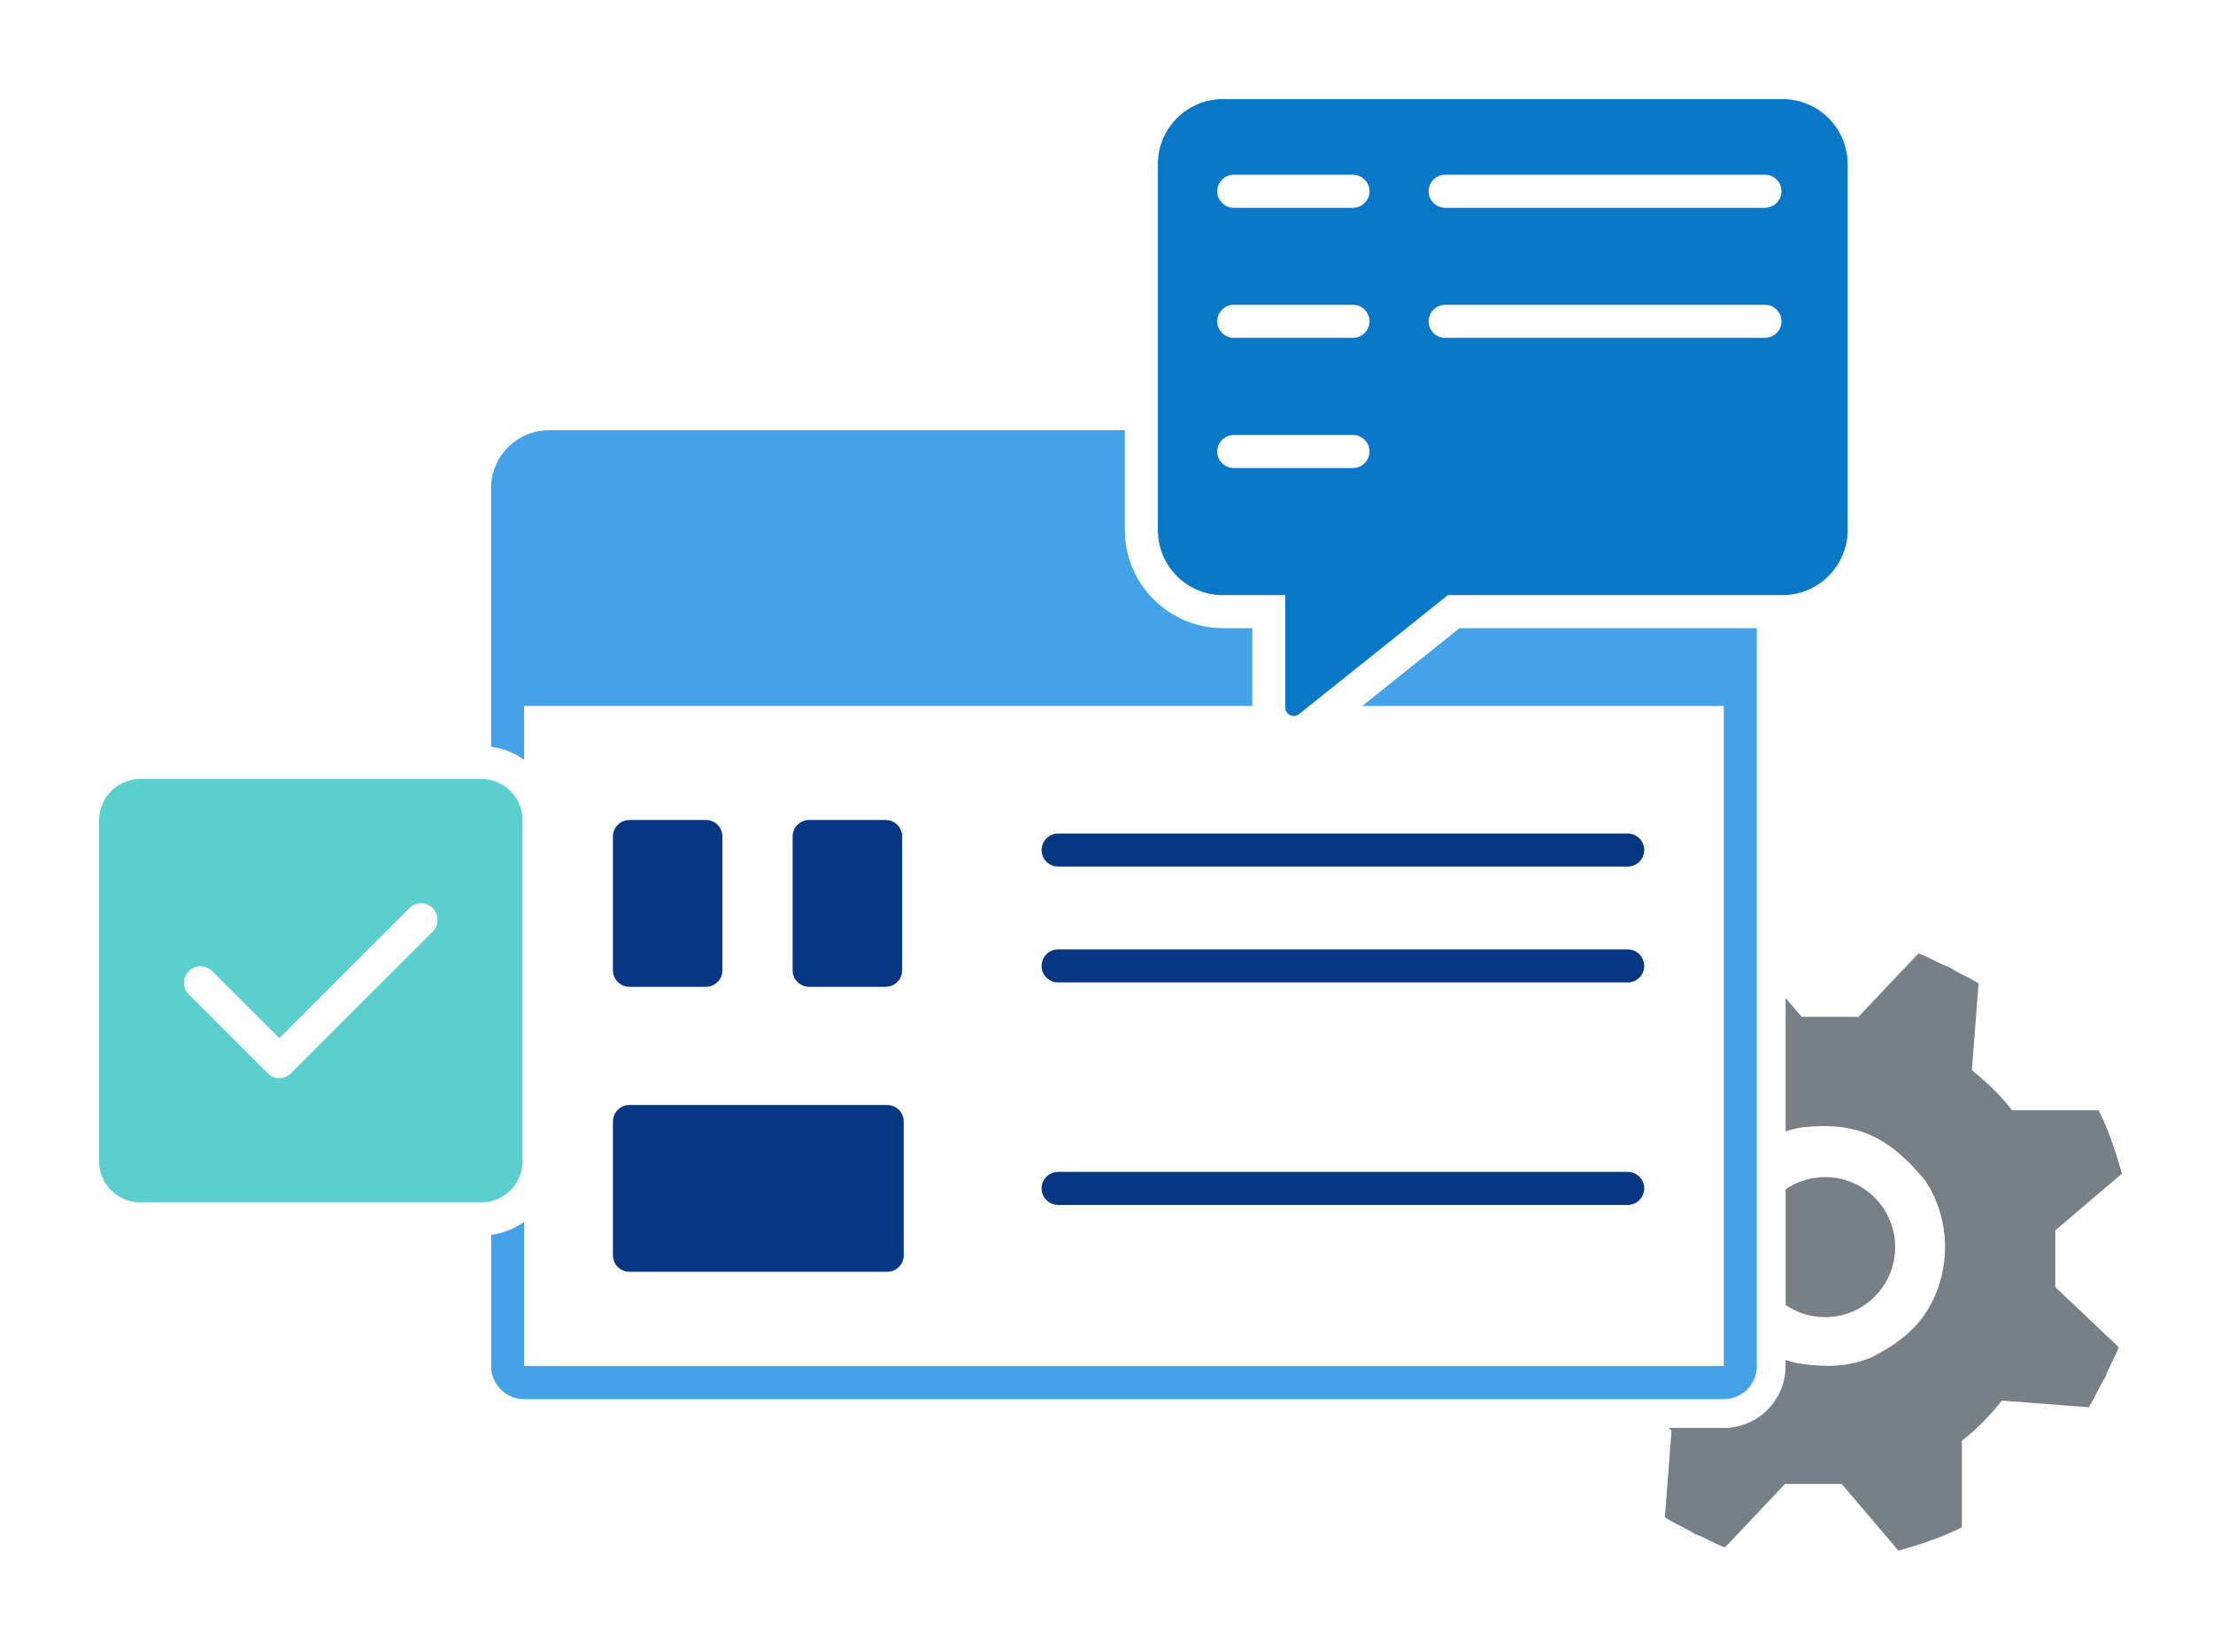 <svg width="268" height="200" fill="none" xmlns="http://www.w3.org/2000/svg"><path d="M148.1 72.06h7.55v13.61c0 .86 1 1.35 1.67.8l18.02-14.41h40.53c4.35 0 7.88-3.53 7.88-7.88v-44.3c0-4.35-3.53-7.88-7.88-7.88H148.1c-4.35 0-7.88 3.53-7.88 7.88v44.31c0 4.35 3.53 7.88 7.88 7.88v-.01Zm26.91-50.9h38.73c1.1 0 2 .9 2 2s-.9 2-2 2h-38.73c-1.1 0-2-.9-2-2s.9-2 2-2Zm0 15.75h38.73c1.1 0 2 .9 2 2s-.9 2-2 2h-38.73c-1.1 0-2-.9-2-2s.9-2 2-2Zm-25.6-15.75h14.44c1.1 0 2 .9 2 2s-.9 2-2 2h-14.44c-1.1 0-2-.9-2-2s.9-2 2-2Zm0 15.75h14.44c1.1 0 2 .9 2 2s-.9 2-2 2h-14.44c-1.1 0-2-.9-2-2s.9-2 2-2Zm0 15.76h14.44c1.1 0 2 .9 2 2s-.9 2-2 2h-14.44c-1.1 0-2-.9-2-2s.9-2 2-2Z" fill="#0A78C9"/><path d="M256.98 142.12c-.81-2.83-1.62-5.25-2.83-7.68h-10.5c-1.21-1.62-2.83-3.23-4.85-4.85l.81-10.5c-1.21-.81-2.42-1.21-3.64-2.02-1.21-.4-2.42-1.21-3.64-1.62l-7.27 7.68h-6.87l-1.95-2.29V137c.77-.26 1.56-.45 2.35-.53 6.11-.57 9.97.93 14.54 6.46 1.62 2.42 2.42 5.25 2.42 8.08s-.81 5.66-2.42 8.08c-1.62 2.42-4.04 4.04-6.46 5.25-2.83 1.21-5.66 1.21-8.48.81-.67-.1-1.32-.26-1.95-.49v.75c0 4.14-3.36 7.5-7.5 7.5h-6.69l.38.32-.81 10.5c1.21.81 2.42 1.21 3.64 2.02 1.21.4 2.42 1.21 3.64 1.62l7.27-7.68h6.87l6.87 8.08c2.83-.81 5.25-1.62 7.68-2.83v-10.5c1.62-1.21 3.23-2.83 4.85-4.85l10.5.81c.81-1.21 1.21-2.42 2.02-3.64.4-1.21 1.21-2.42 1.62-3.64l-7.68-7.27v-6.87l8.08-6.87v.01Z" fill="#777F87"/><path d="M229.51 151.01c0-4.69-3.8-8.48-8.48-8.48-1.77 0-3.42.54-4.78 1.47v14.02c1.36.93 3.01 1.47 4.78 1.47 4.68 0 8.48-3.8 8.48-8.48Z" fill="#777F87"/><path d="M212.75 165.41V76.06h-36l-11.77 9.42h43.78v79.93H63.48v-17.47a8.895 8.895 0 0 1-4 1.58v15.9c0 2.21 1.79 4 4 4h145.28c2.21 0 4-1.79 4-4l-.01-.01Z" fill="#43A2E8"/><path d="M63.28 140.6V99.32c0-2.76-2.24-5-5-5H17c-2.76 0-5 2.24-5 5v41.28c0 2.76 2.24 5 5 5h41.28c2.76 0 5-2.24 5-5ZM52.4 112.8l-17.17 17.16c-.39.39-.9.59-1.41.59-.51 0-1.02-.2-1.41-.59l-9.54-9.54c-.78-.78-.78-2.05 0-2.83.78-.78 2.05-.78 2.83 0l8.12 8.12 15.75-15.75c.78-.78 2.05-.78 2.83 0 .78.78.78 2.05 0 2.83v.01Z" fill="#5ACFCE"/><path d="M197.12 114.96h-68.98c-1.1 0-2 .9-2 2s.9 2 2 2h68.98c1.1 0 2-.9 2-2s-.9-2-2-2ZM197.12 141.9h-68.98c-1.1 0-2 .9-2 2s.9 2 2 2h68.98c1.1 0 2-.9 2-2s-.9-2-2-2ZM107.25 99.29h-9.26a2 2 0 0 0-2 2v16.2a2 2 0 0 0 2 2h9.26a2 2 0 0 0 2-2v-16.2a2 2 0 0 0-2-2ZM85.49 99.29h-9.26a2 2 0 0 0-2 2v16.2a2 2 0 0 0 2 2h9.26a2 2 0 0 0 2-2v-16.2a2 2 0 0 0-2-2ZM107.44 133.8H76.23a2 2 0 0 0-2 2V152a2 2 0 0 0 2 2h31.21a2 2 0 0 0 2-2v-16.2a2 2 0 0 0-2-2ZM128.14 104.93h68.98c1.1 0 2-.9 2-2s-.9-2-2-2h-68.98c-1.1 0-2 .9-2 2s.9 2 2 2Z" fill="#073682"/><path d="M66.47 52.1c-3.86 0-7 3.14-7 7v31.32c1.48.2 2.84.75 4 1.57v-6.51h88.18v-9.42h-3.55c-6.55 0-11.88-5.33-11.88-11.88V52.09H66.47v.01Z" fill="#43A2E8"/></svg>